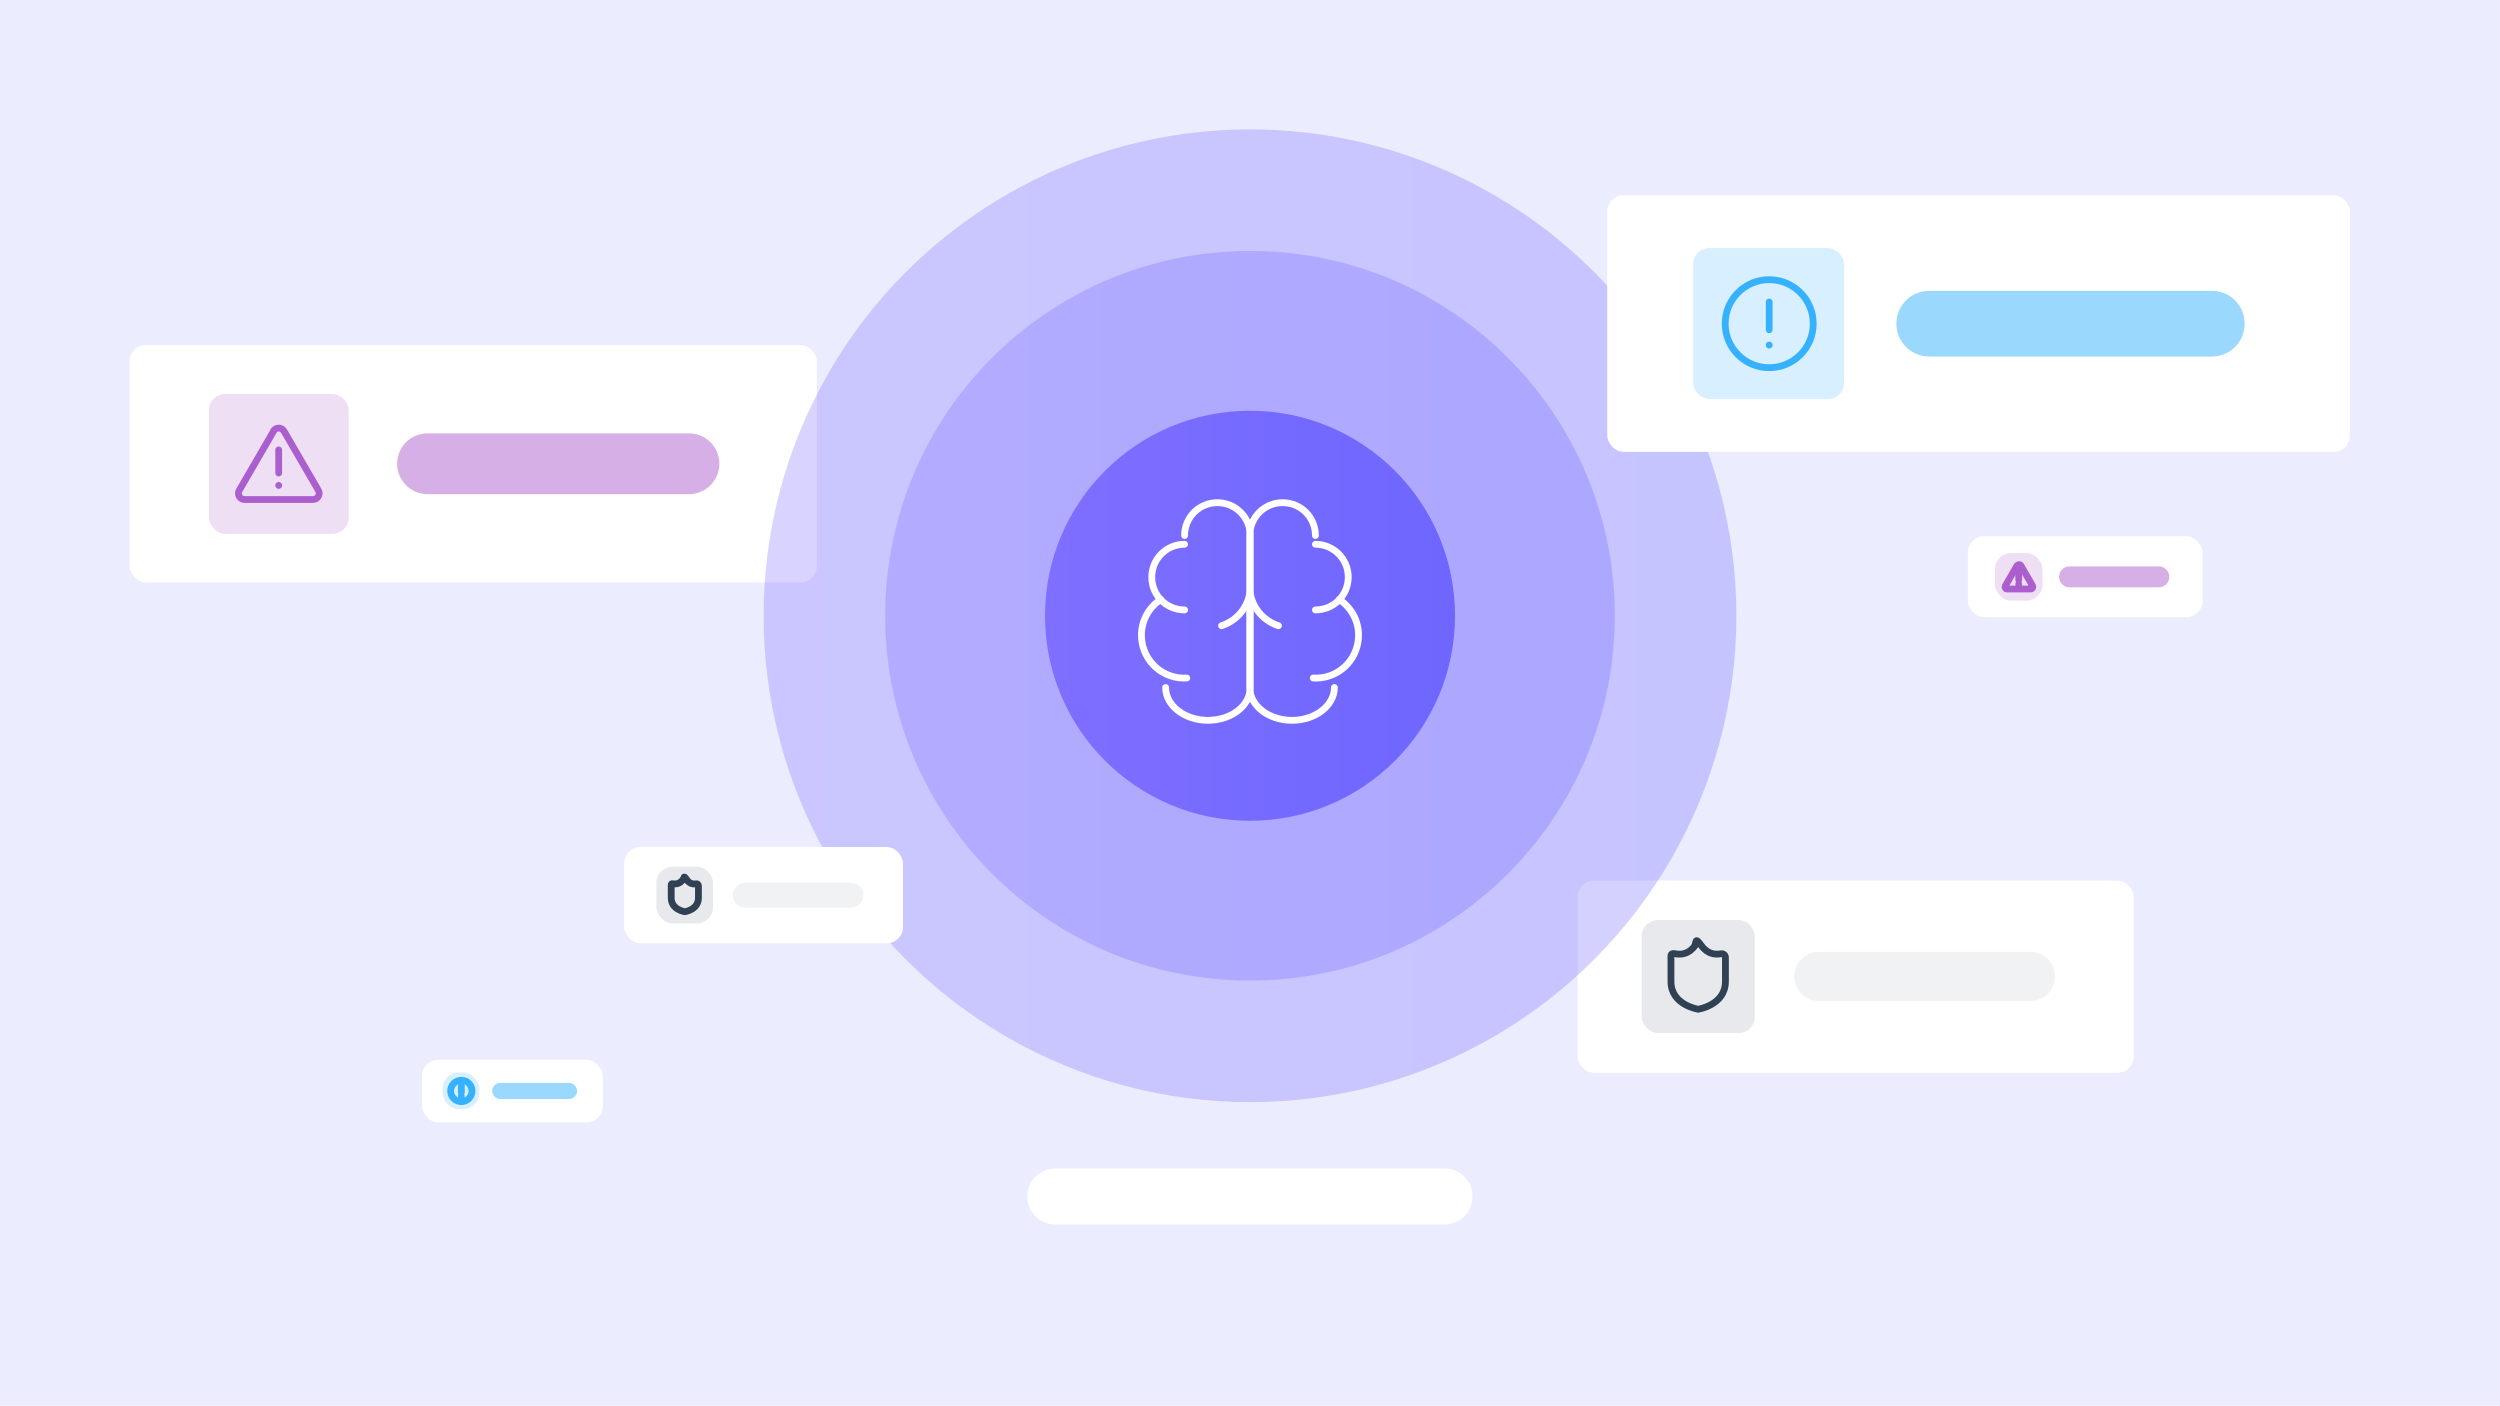 <?xml version="1.0" encoding="UTF-8"?>
<svg id="Layer_1" xmlns="http://www.w3.org/2000/svg" xmlns:xlink="http://www.w3.org/1999/xlink" version="1.1" viewBox="0 0 1028 578">
  <!-- Generator: Adobe Illustrator 29.6.1, SVG Export Plug-In . SVG Version: 2.1.1 Build 9)  -->
  <defs>
    <style>
      .st0 {
        fill: #9ad8fe;
      }

      .st1 {
        fill: #d7efff;
      }

      .st2 {
        fill: #fff;
      }

      .st3 {
        stroke: #fff;
      }

      .st3, .st4, .st5, .st6 {
        fill: none;
        stroke-linecap: round;
        stroke-linejoin: round;
      }

      .st3, .st5 {
        stroke-width: 2.8px;
      }

      .st4 {
        stroke: #36b1fe;
      }

      .st4, .st6 {
        stroke-width: 2.8px;
      }

      .st7 {
        fill: #e8e9ec;
      }

      .st8 {
        fill: url(#linear-gradient2);
      }

      .st8, .st9, .st10, .st11, .st12, .st13 {
        isolation: isolate;
      }

      .st9 {
        fill: #d5afe6;
      }

      .st5 {
        stroke: #ab5fce;
      }

      .st6 {
        stroke: #314154;
      }

      .st14 {
        fill: #ececff;
      }

      .st10 {
        fill: #eedff5;
      }

      .st11 {
        fill: url(#linear-gradient);
      }

      .st11, .st13 {
        opacity: .3;
      }

      .st12 {
        fill: #e5e6ea;
        opacity: .5;
      }

      .st13 {
        fill: url(#linear-gradient1);
      }
    </style>
    <linearGradient id="linear-gradient" x1="314" y1="326.8" x2="714" y2="326.8" gradientTransform="translate(0 580) scale(1 -1)" gradientUnits="userSpaceOnUse">
      <stop offset="0" stop-color="#7e6fff"/>
      <stop offset="1" stop-color="#6e66ff"/>
    </linearGradient>
    <linearGradient id="linear-gradient1" x1="364" x2="664" xlink:href="#linear-gradient"/>
    <linearGradient id="linear-gradient2" x1="429.7" x2="598.3" xlink:href="#linear-gradient"/>
  </defs>
  <rect class="st14" width="1028" height="578"/>
  <g>
    <g>
      <rect class="st2" x="53.3" y="141.9" width="282.6" height="97.6" rx="6.7" ry="6.7"/>
      <rect class="st10" x="85.9" y="162" width="57.5" height="57.5" rx="6.7" ry="6.7"/>
      <path class="st9" d="M175.8,178.2h107.5c6.9,0,12.5,5.6,12.5,12.5h0c0,6.9-5.6,12.5-12.5,12.5h-107.5c-6.9,0-12.5-5.6-12.5-12.5h0c0-6.9,5.6-12.5,12.5-12.5Z"/>
      <g>
        <line class="st5" x1="114.6" y1="185" x2="114.6" y2="194.5"/>
        <line class="st5" x1="114.6" y1="199.6" x2="114.6" y2="199.6"/>
        <path class="st5" d="M112.5,177.3l-14.1,24.3c-1,1.7.2,3.8,2.2,3.8h28.1c1.9,0,3.2-2.1,2.2-3.8l-14.1-24.3c-1-1.7-3.4-1.7-4.4,0h0Z"/>
      </g>
    </g>
    <g>
      <rect class="st2" x="648.7" y="362.1" width="228.7" height="79" rx="6.7" ry="6.7"/>
      <rect class="st7" x="675.1" y="378.3" width="46.5" height="46.5" rx="6.7" ry="6.7"/>
      <path class="st12" d="M747.9,391.4h87c5.6,0,10.1,4.5,10.1,10.1h0c0,5.6-4.5,10.1-10.1,10.1h-87c-5.6,0-10.1-4.5-10.1-10.1h0c0-5.6,4.5-10.1,10.1-10.1Z"/>
      <path class="st6" d="M697.1,388.7c-2.7,3.8-6,3.9-8.1,3.5s-1.9.5-1.9,1.5v9.9c0,9.7,11.2,11.4,11.2,11.4,0,0,11.2-1.7,11.2-11.4v-9.9c0-1-.9-1.7-1.9-1.5-2,.4-5.4.3-8.1-3.5s-1.9-.9-2.6,0Z"/>
    </g>
    <circle class="st11" cx="514" cy="253.2" r="200"/>
    <circle class="st13" cx="514" cy="253.2" r="150"/>
    <circle class="st8" cx="514" cy="253.2" r="84.3"/>
    <path class="st2" d="M433.9,480.5h160.1c6.4,0,11.5,5.1,11.5,11.5h0c0,6.4-5.1,11.5-11.5,11.5h-160.1c-6.4,0-11.5-5.1-11.5-11.5h0c0-6.4,5.1-11.5,11.5-11.5Z"/>
    <g>
      <g>
        <path class="st3" d="M487.1,223.8c-7.4,0-13.5,6-13.5,13.5s6,13.5,13.5,13.5"/>
        <path class="st3" d="M477.3,246.5c-5.1,3.4-8.3,9.2-7.9,15.8.6,9.7,8.9,17.1,18.6,16.5"/>
        <path class="st3" d="M479.3,282.7c0,7.4,7.8,13.5,17.4,13.5s17.4-6,17.4-13.5v-62.5c0-7.4-6-13.5-13.5-13.5s-13.5,6-13.5,13.5"/>
        <path class="st3" d="M502.3,257.3c5.8-1.9,10.4-6.8,11.6-13.2"/>
      </g>
      <g>
        <path class="st3" d="M540.9,223.8c7.4,0,13.5,6,13.5,13.5s-6,13.5-13.5,13.5"/>
        <path class="st3" d="M550.7,246.5c5.1,3.4,8.3,9.2,7.9,15.8-.6,9.7-8.9,17.1-18.6,16.5"/>
        <path class="st3" d="M548.7,282.7c0,7.4-7.8,13.5-17.4,13.5s-17.4-6-17.4-13.5v-62.5c0-7.4,6-13.5,13.5-13.5s13.5,6,13.5,13.5"/>
        <path class="st3" d="M525.7,257.3c-5.8-1.9-10.4-6.8-11.6-13.2"/>
      </g>
    </g>
    <g>
      <rect class="st2" x="660.9" y="80.3" width="305.4" height="105.5" rx="6.7" ry="6.7"/>
      <rect class="st1" x="696.2" y="102" width="62.1" height="62.1" rx="6.7" ry="6.7"/>
      <path class="st0" d="M793.3,119.6h116.2c7.5,0,13.5,6,13.5,13.5h0c0,7.5-6,13.5-13.5,13.5h-116.2c-7.5,0-13.5-6-13.5-13.5h0c0-7.5,6-13.5,13.5-13.5Z"/>
      <g>
        <circle class="st4" cx="727.5" cy="133.1" r="18.1"/>
        <line class="st4" x1="727.5" y1="124.2" x2="727.5" y2="135.6"/>
        <line class="st4" x1="727.5" y1="141.9" x2="727.5" y2="141.9"/>
      </g>
    </g>
    <g>
      <rect class="st2" x="256.7" y="348.3" width="114.6" height="39.6" rx="6.7" ry="6.7"/>
      <rect class="st7" x="269.9" y="356.4" width="23.3" height="23.3" rx="6.7" ry="6.7"/>
      <path class="st12" d="M306.4,363h43.6c2.8,0,5.1,2.3,5.1,5.1h0c0,2.8-2.3,5.1-5.1,5.1h-43.6c-2.8,0-5.1-2.3-5.1-5.1h0c0-2.8,2.3-5.1,5.1-5.1Z"/>
      <path class="st6" d="M280.9,361.6c-1.4,1.9-3,2-4,1.8s-.9.3-.9.8v5c0,4.9,5.6,5.7,5.6,5.7,0,0,5.6-.8,5.6-5.7v-5c0-.5-.5-.9-.9-.8-1,.2-2.7.2-4-1.8s-1-.4-1.3,0Z"/>
    </g>
    <g>
      <rect class="st2" x="173.5" y="435.8" width="74.4" height="25.7" rx="6.7" ry="6.7"/>
      <rect class="st1" x="182" y="441" width="15.1" height="15.1" rx="6.7" ry="6.7"/>
      <path class="st0" d="M205.7,445.3h28.3c1.8,0,3.3,1.5,3.3,3.3h0c0,1.8-1.5,3.3-3.3,3.3h-28.3c-1.8,0-3.3-1.5-3.3-3.3h0c0-1.8,1.5-3.3,3.3-3.3Z"/>
      <g>
        <circle class="st4" cx="189.7" cy="448.6" r="4.4"/>
        <line class="st4" x1="189.7" y1="446.4" x2="189.7" y2="449.2"/>
        <line class="st4" x1="189.7" y1="450.8" x2="189.7" y2="450.8"/>
      </g>
    </g>
    <g>
      <rect class="st2" x="809.2" y="220.5" width="96.5" height="33.3" rx="6.7" ry="6.7"/>
      <rect class="st10" x="820.3" y="227.4" width="19.6" height="19.6" rx="6.7" ry="6.7"/>
      <path class="st9" d="M851,232.9h36.7c2.4,0,4.3,1.9,4.3,4.3h0c0,2.4-1.9,4.3-4.3,4.3h-36.7c-2.4,0-4.3-1.9-4.3-4.3h0c0-2.4,1.9-4.3,4.3-4.3Z"/>
      <g>
        <line class="st5" x1="830.1" y1="235.2" x2="830.1" y2="238.4"/>
        <line class="st5" x1="830.1" y1="240.2" x2="830.1" y2="240.2"/>
        <path class="st5" d="M829.4,232.6l-4.8,8.3c-.3.6,0,1.3.8,1.3h9.6c.7,0,1.1-.7.8-1.3l-4.8-8.3c-.3-.6-1.2-.6-1.5,0h0Z"/>
      </g>
    </g>
  </g>
</svg>